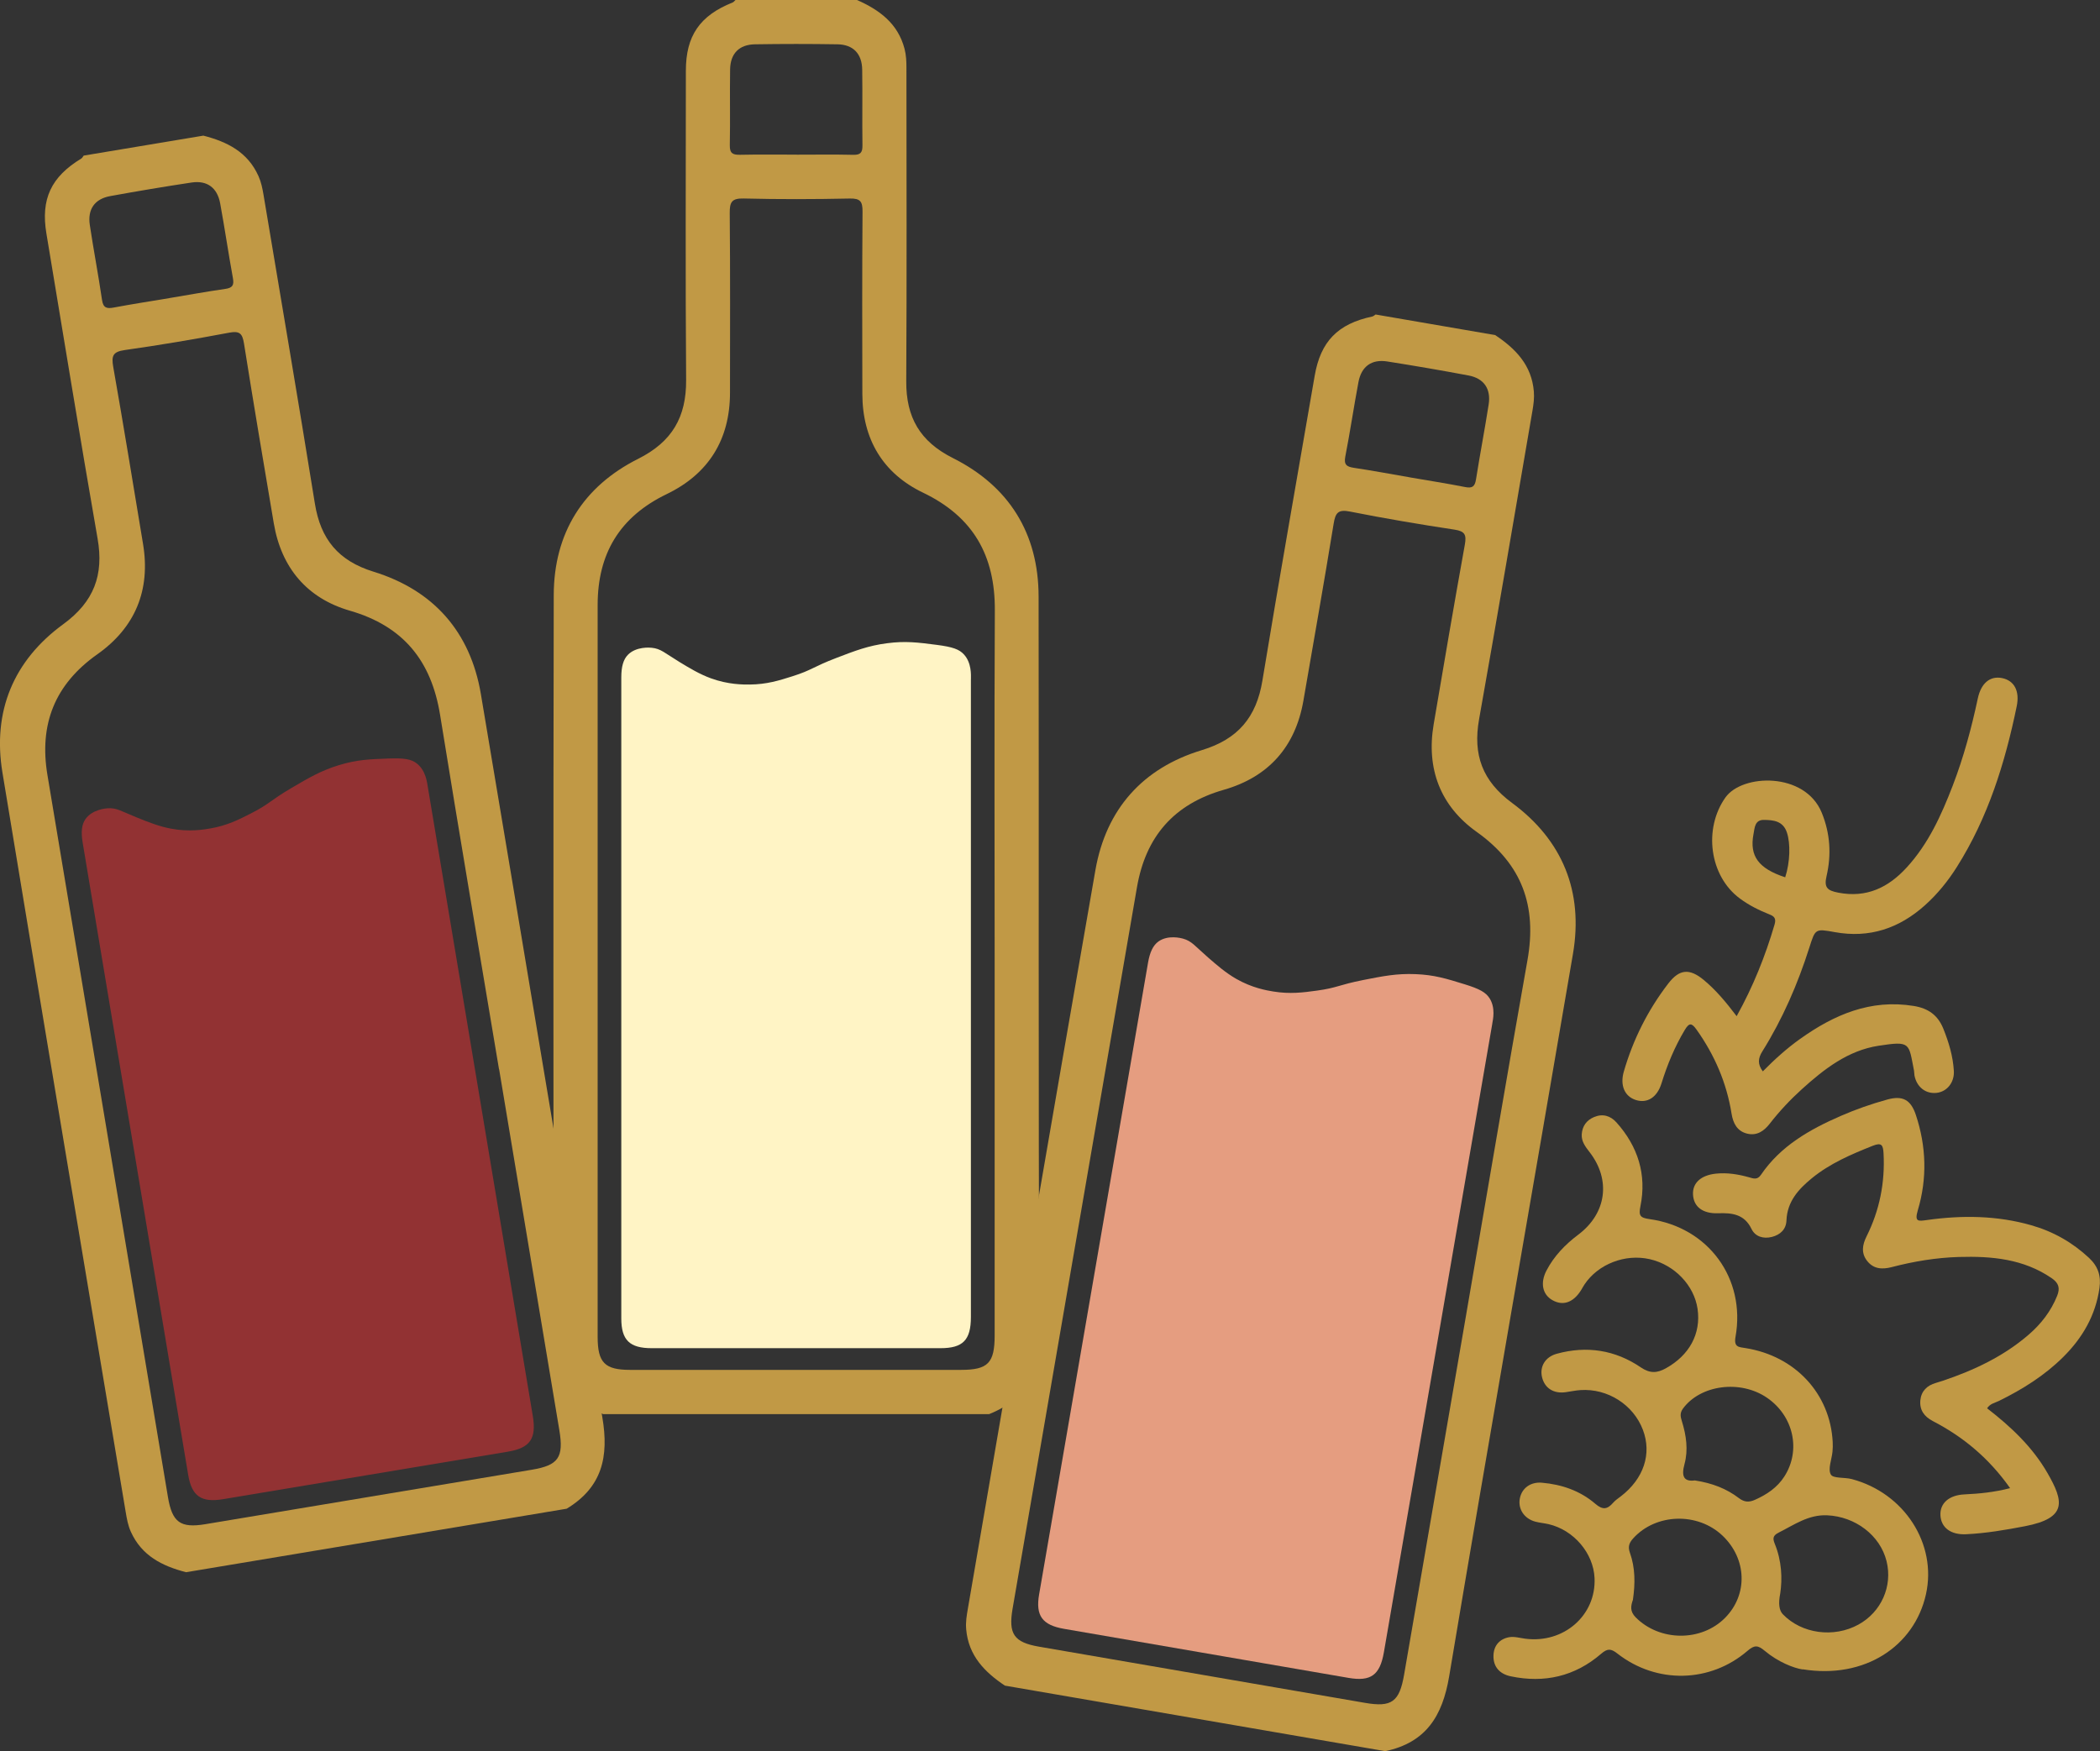 <svg xmlns="http://www.w3.org/2000/svg" id="Calque_2" viewBox="0 0 570.11 475.52"><rect x="0" y="0" width="570.11" height="475.52" fill="#333333" stroke="none"/><defs><style>.cls-1{fill:#923233;}.cls-1,.cls-2,.cls-3,.cls-4{stroke-width:0px;}.cls-2{fill:#fff4c5;}.cls-3{fill:#e59d80;}.cls-4{fill:#c19945;}</style></defs><g id="Calque_1-2"><path class="cls-4" d="M50.5,426.92c-6.44-1.67-12.02-4.44-14.97-10.97-.8-1.76-1.1-3.56-1.41-5.4C22.94,343.63,11.69,276.72.66,209.77c-2.74-16.62,3.01-30.42,16.52-40.28,8.32-6.08,11.05-13.33,9.31-23.26-4.81-27.57-9.28-55.2-13.89-82.81-1.56-9.35,1.25-15.38,9.47-20.37.28-.17.44-.53.65-.8,10.83-1.81,21.66-3.61,32.49-5.42,6.45,1.66,12.03,4.43,14.96,10.98.74,1.65,1.07,3.31,1.36,5.02,4.68,27.98,9.45,55.94,13.96,83.94,1.55,9.63,6.35,15.52,15.92,18.47,16.27,5.02,26.29,16.33,29.14,33.24,11.04,65.42,21.73,130.91,32.96,196.3,1.86,10.85-.07,19.08-9.67,24.9-34.46,5.75-68.91,11.5-103.37,17.25ZM135.47,290.33c-5.35-32.06-10.81-64.09-15.99-96.18-2.37-14.66-9.92-24.1-24.49-28.32-11.6-3.36-18.61-11.61-20.66-23.72-2.76-16.27-5.5-32.54-8.09-48.83-.43-2.69-1.15-3.48-3.99-2.95-9.44,1.78-18.91,3.39-28.42,4.73-3.23.46-3.6,1.62-3.09,4.56,2.82,16,5.43,32.04,8.09,48.07,2.09,12.58-2.14,22.72-12.41,29.98-11.56,8.16-15.84,19.03-13.54,32.79,10.91,65.34,21.81,130.69,32.71,196.03,1.15,6.9,3.38,8.52,10.17,7.39,29.53-4.92,59.07-9.85,88.6-14.78,7.25-1.21,8.72-3.33,7.49-10.75-5.45-32.67-10.9-65.34-16.35-98.02ZM46.06,80.93c5.04-.84,10.06-1.76,15.11-2.48,1.97-.28,2.41-1.03,2.06-2.94-1.23-6.75-2.22-13.54-3.46-20.29-.78-4.25-3.54-6.29-7.75-5.66-7.39,1.11-14.76,2.35-22.11,3.69-4.21.77-6.17,3.57-5.53,7.84,1.02,6.79,2.32,13.53,3.31,20.32.33,2.28,1.34,2.45,3.25,2.09,5.02-.94,10.07-1.72,15.1-2.56Z"></path><path class="cls-1" d="M116.13,213.59c-.18-1.05-.51-4.35-2.97-6.27-1.49-1.17-3.34-1.51-7.7-1.35-5.14.19-8.56.31-13.41,1.79-4.89,1.49-8.19,3.43-12.9,6.2-5.93,3.49-5.92,4.3-10.89,6.85-3.47,1.78-6.59,3.35-11.11,4.14-1.79.32-5.78.99-10.66.08-3.27-.61-6.22-1.79-9.15-2.97-4.46-1.79-5.59-2.73-8.08-2.58-.54.03-4.21.32-6.05,2.93-1.04,1.47-1.25,3.53-.77,6.38,9.54,57.23,19.09,114.47,28.65,171.7.97,5.79,3.56,7.59,9.47,6.6,25.78-4.29,51.55-8.59,77.32-12.9,6.05-1.01,7.79-3.53,6.76-9.73-4.74-28.48-9.5-56.95-14.25-85.43-4.75-28.48-9.5-56.95-14.26-85.43Z"></path><path class="cls-4" d="M163.74,384c-6.07-2.71-11.13-6.36-12.96-13.29-.49-1.87-.5-3.7-.5-5.56-.01-67.85-.1-135.7.05-203.55.04-16.84,7.98-29.51,22.92-37.01,9.21-4.62,13.09-11.33,13.02-21.41-.21-27.99-.07-55.98-.07-83.97,0-9.48,3.77-14.97,12.7-18.54.3-.12.52-.45.78-.69,10.98,0,21.96,0,32.94,0,6.09,2.69,11.14,6.35,12.95,13.29.45,1.74.51,3.44.51,5.18.01,28.36.11,56.73-.05,85.09-.06,9.76,3.71,16.35,12.66,20.84,15.22,7.63,23.24,20.43,23.27,37.59.12,66.35-.11,132.7.21,199.05.05,11.01-3.2,18.81-13.63,22.97h-104.8ZM270.03,263.25c0-32.5-.12-65,.05-97.5.08-14.85-5.82-25.4-19.49-31.97-10.89-5.23-16.45-14.52-16.48-26.8-.04-16.5-.07-33,.05-49.5.02-2.73-.56-3.63-3.45-3.57-9.6.2-19.21.23-28.81-.01-3.27-.08-3.82,1-3.79,3.99.15,16.25.08,32.5.07,48.75,0,12.75-5.85,22.06-17.18,27.53-12.75,6.15-18.75,16.16-18.75,30.11,0,66.25,0,132.5,0,198.74,0,7,1.93,8.96,8.81,8.96,29.94,0,59.88,0,89.82,0,7.35,0,9.15-1.85,9.15-9.38,0-33.12,0-66.25,0-99.37ZM216.3,42c5.11,0,10.21-.08,15.32.04,1.99.05,2.55-.62,2.52-2.56-.1-6.86.04-13.73-.07-20.59-.07-4.32-2.46-6.79-6.71-6.86-7.47-.12-14.94-.12-22.41,0-4.28.07-6.67,2.51-6.74,6.82-.11,6.86.06,13.73-.08,20.59-.05,2.3.92,2.63,2.87,2.59,5.1-.11,10.21-.04,15.32-.04Z"></path><path class="cls-2" d="M263.59,184.38c0-1.06.21-4.37-1.9-6.67-1.28-1.4-3.05-2.04-7.38-2.6-5.1-.66-8.5-1.1-13.52-.44-5.07.66-8.64,2.03-13.74,3.99-6.42,2.46-6.55,3.27-11.86,4.96-3.71,1.18-7.05,2.22-11.64,2.26-1.82.02-5.86.02-10.53-1.68-3.13-1.14-5.84-2.79-8.54-4.43-4.1-2.5-5.06-3.62-7.55-3.87-.54-.06-4.21-.37-6.45,1.89-1.27,1.28-1.81,3.28-1.81,6.16,0,58.02,0,116.05,0,174.07,0,5.87,2.26,8.07,8.25,8.07,26.13.01,52.26.01,78.39,0,6.13,0,8.27-2.2,8.27-8.49,0-28.87,0-57.74,0-86.61s0-57.74,0-86.61Z"></path><path class="cls-4" d="M272.81,457.72c-5.52-3.7-9.89-8.15-10.51-15.3-.17-1.93.13-3.73.45-5.56,11.51-66.86,22.95-133.74,34.63-200.58,2.9-16.59,12.88-27.73,28.88-32.58,9.86-2.99,14.82-8.94,16.46-18.89,4.55-27.62,9.44-55.18,14.19-82.76,1.61-9.34,6.26-14.11,15.66-16.11.32-.07.59-.36.88-.54,10.82,1.86,21.64,3.73,32.46,5.59,5.54,3.69,9.9,8.15,10.5,15.3.15,1.8-.08,3.48-.37,5.19-4.81,27.95-9.52,55.92-14.5,83.85-1.71,9.61.88,16.74,8.94,22.69,13.7,10.1,19.44,24.08,16.55,40.99-11.15,65.4-22.65,130.75-33.61,196.19-1.82,10.86-6.35,17.99-17.34,20.32-34.42-5.93-68.85-11.87-103.27-17.8ZM398.07,356.78c5.52-32.03,10.93-64.07,16.61-96.07,2.6-14.62-1.42-26.02-13.78-34.81-9.84-7-13.74-17.1-11.69-29.21,2.76-16.27,5.53-32.53,8.46-48.77.48-2.68.06-3.67-2.8-4.1-9.5-1.44-18.97-3.04-28.39-4.91-3.2-.64-3.94.34-4.42,3.29-2.61,16.04-5.44,32.04-8.21,48.05-2.17,12.56-9.51,20.75-21.6,24.21-13.61,3.9-21.22,12.74-23.59,26.49-11.25,65.29-22.51,130.57-33.76,195.86-1.19,6.89.38,9.16,7.16,10.33,29.5,5.09,59.01,10.17,88.52,15.26,7.25,1.25,9.33-.26,10.61-7.68,5.63-32.64,11.25-65.29,16.88-97.93ZM382.7,129.62c5.03.87,10.08,1.65,15.09,2.64,1.95.39,2.61-.18,2.92-2.1,1.07-6.78,2.37-13.52,3.43-20.3.67-4.27-1.27-7.11-5.45-7.9-7.34-1.38-14.71-2.65-22.09-3.81-4.23-.66-7,1.34-7.8,5.58-1.27,6.74-2.27,13.54-3.58,20.27-.44,2.26.46,2.75,2.38,3.04,5.05.76,10.07,1.7,15.1,2.57Z"></path><path class="cls-3" d="M405.12,277.96c.18-1.05.95-4.27-.74-6.9-1.03-1.59-2.66-2.53-6.83-3.81-4.92-1.52-8.18-2.53-13.25-2.73-5.11-.21-8.86.54-14.22,1.6-6.75,1.34-7.01,2.11-12.53,2.87-3.86.53-7.33.98-11.85.25-1.8-.29-5.78-.97-10.09-3.44-2.89-1.66-5.28-3.75-7.66-5.82-3.62-3.16-4.38-4.42-6.78-5.1-.52-.15-4.08-1.08-6.67.77-1.47,1.05-2.34,2.92-2.83,5.76-9.87,57.18-19.72,114.36-29.57,171.54-1,5.78.86,8.33,6.76,9.35,25.75,4.45,51.5,8.89,77.25,13.32,6.05,1.04,8.52-.76,9.59-6.96,4.91-28.45,9.81-56.9,14.72-85.35,4.9-28.45,9.81-56.9,14.71-85.35Z"></path><path class="cls-4" d="M489.39,453.33c-2.44-.36-6.72-2.05-10.31-5.07-1.8-1.51-2.76-1.64-4.65,0-10.18,8.77-24.73,9.05-35.35.74-1.76-1.38-2.69-1.4-4.41.08-7.1,6.13-15.39,8.03-24.53,6.11-2.96-.62-4.8-2.53-4.69-5.7.09-2.68,1.69-4.46,4.27-4.92,1.37-.24,2.88.21,4.32.4,10.47,1.39,19.32-6.33,18.85-16.47-.31-6.76-5.62-13.01-12.45-14.62-1.2-.28-2.45-.37-3.64-.69-3.04-.82-4.77-3.49-4.18-6.36.56-2.77,2.94-4.48,5.99-4.21,5.39.47,10.38,2.19,14.48,5.72,2.04,1.75,3.28,1.52,4.85-.28.58-.67,1.35-1.18,2.07-1.73,6.22-4.77,8.48-11.53,6.01-18.06-2.58-6.83-9.58-11.3-16.98-10.8-1.34.09-2.66.39-3.99.57-3.26.46-5.69-1.08-6.41-4.04-.7-2.89.83-5.53,4-6.4,8.14-2.23,15.87-1.03,22.82,3.71,2.47,1.68,4.42,1.56,6.77.25,6.43-3.56,9.59-9.41,8.63-16.12-.93-6.43-6.26-11.99-12.98-13.52-6.69-1.53-14.05,1.33-17.75,6.91-.31.47-.57.97-.86,1.44-2.11,3.43-4.94,4.43-7.85,2.76-2.66-1.52-3.33-4.65-1.6-7.99,2.06-3.96,5.09-7.1,8.64-9.77,7.69-5.78,8.94-14.88,3.05-22.46-1.12-1.45-2.22-2.86-2.1-4.81.15-2.23,1.32-3.82,3.34-4.67,2.35-.99,4.44-.38,6.1,1.47,5.82,6.52,8.24,14.13,6.49,22.76-.52,2.55-.09,3.12,2.48,3.48,15.97,2.22,26.16,16.14,23.34,31.95-.51,2.87.89,2.78,2.75,3.08,13.48,2.16,22.94,12.38,23.63,25.47.05.89.03,1.8-.06,2.69-.21,2.11-1.29,4.67-.45,6.16.63,1.12,3.74.72,5.68,1.24,14.3,3.79,23.19,17.63,20.15,31.28-3.15,14.14-16.66,23.1-33.48,20.37ZM483.28,432.79q-.78,3.99.73,5.55c5.1,5.3,13.83,6.49,20.53,2.8,6.19-3.4,9.3-10.41,7.63-17.19-1.74-7.07-8.52-12.15-16.14-12.48-5.09-.22-8.91,2.57-13.1,4.67-1.64.82-1.72,1.58-1.1,3.1,1.87,4.59,2.09,9.38,1.46,13.55ZM443.32,434.38c-.58,1.63-.89,3.15.72,4.78,6.48,6.57,17.81,6.72,24.3.14,6.22-6.3,5.92-15.98-.69-22.29-6.76-6.44-18.11-6.08-24.26.71-1.08,1.19-1.49,2.25-.91,3.89,1.47,4.11,1.47,8.37.83,12.77ZM460.12,402c4.79.74,8.63,2.26,11.97,4.81,1.47,1.12,2.75,1.16,4.31.47,3.24-1.43,6.1-3.34,8.04-6.38,4.54-7.13,2.47-16.41-4.73-21.35-7.26-4.97-18.09-3.51-22.83,2.96-.9,1.24-.64,2.26-.27,3.44,1.18,3.81,1.75,7.77.7,11.61-.95,3.45-.08,4.82,2.81,4.44Z"></path><path class="cls-4" d="M471.46,275.95c4.52-8.14,7.79-16.35,10.3-24.9.49-1.66-.09-2.24-1.39-2.75-2.82-1.12-5.53-2.47-7.98-4.28-8.34-6.12-9.98-18.99-3.97-27.47,4.55-6.43,21.6-7.02,26.16,4.16,2.29,5.61,2.64,11.4,1.29,17.2-.72,3.1.22,3.91,3.16,4.48,7.71,1.5,13.62-1.38,18.63-6.86,5.88-6.42,9.39-14.2,12.47-22.2,2.95-7.68,5.09-15.6,6.8-23.65.88-4.14,3.3-6.21,6.59-5.55,3.28.66,4.84,3.46,3.98,7.65-3.17,15.39-7.79,30.26-16.27,43.67-2.41,3.82-5.24,7.31-8.6,10.33-7.02,6.31-15.11,9.05-24.54,7.33-5.32-.97-5.26-.9-6.89,4.2-3.15,9.89-7.24,19.36-12.75,28.17-1.17,1.87-1.36,3.46.12,5.44,3.17-3.21,6.49-6.23,10.15-8.83,9.23-6.57,19.11-10.84,30.83-8.93,3.92.64,6.54,2.47,8.04,6.21,1.48,3.69,2.6,7.42,2.84,11.39.19,3.15-1.83,5.67-4.67,6-2.95.33-5.38-1.55-6.01-4.68-.09-.44-.05-.9-.13-1.34-1.49-7.52-.82-8.13-9.64-6.77-8.3,1.28-14.76,6.32-20.82,11.8-3.17,2.87-6.09,5.99-8.72,9.37-1.57,2.02-3.5,3.31-6.08,2.7-2.75-.65-3.86-2.81-4.28-5.46-1.34-8.37-4.61-15.92-9.51-22.81-1.31-1.84-1.99-1.9-3.19.11-2.73,4.57-4.74,9.42-6.31,14.48-1.19,3.84-3.87,5.52-6.96,4.54-3.1-.98-4.34-4.02-3.28-7.71,2.53-8.74,6.54-16.72,12.08-23.93,3.03-3.94,5.78-4.16,9.66-.93,3.3,2.74,6.02,6.01,8.9,9.81ZM484.65,238.22c1.35-4.16,1.45-9.22.46-12.16-1.05-3.14-3.64-3.39-6.24-3.42-2.5-.03-2.5,2.14-2.83,3.86-1.13,5.97,1.37,9.35,8.6,11.72Z"></path><path class="cls-4" d="M545.69,404.08c-5.68-8.07-12.67-13.9-20.97-18.2-2.37-1.23-3.64-3.05-3.38-5.66.25-2.48,1.82-4.02,4.22-4.7.65-.18,1.29-.38,1.93-.6,8.47-2.86,16.46-6.62,23.29-12.53,3.36-2.91,6.01-6.33,7.69-10.5.84-2.09.47-3.47-1.48-4.81-7.65-5.25-16.29-6.01-25.14-5.76-6.18.18-12.27,1.19-18.26,2.75-2.58.67-4.95.57-6.71-1.69-1.66-2.13-1.28-4.37-.15-6.64,3.54-7.09,5.04-14.6,4.62-22.54-.12-2.27-.53-3.03-2.91-2.08-5.86,2.33-11.65,4.8-16.58,8.84-3.63,2.98-6.67,6.32-6.87,11.46-.09,2.37-1.64,3.87-3.96,4.46-2.35.59-4.54-.11-5.53-2.17-1.94-4.04-5.32-4.39-9.04-4.26-4.16.15-6.69-1.72-6.84-5.13-.14-3.13,2.19-5.21,6.25-5.63,3.07-.31,6.04.17,8.98,1,1.18.33,2.23.77,3.21-.67,5.34-7.86,13.22-12.31,21.65-15.99,4.12-1.8,8.36-3.28,12.69-4.47,4.14-1.14,6.35.07,7.72,4.19,2.85,8.57,3.1,17.27.53,25.89-.95,3.21.15,2.97,2.46,2.65,9.54-1.34,19.02-1.25,28.36,1.42,5.93,1.69,11.13,4.64,15.66,8.86,2.45,2.29,3.3,4.86,2.84,8.16-1.05,7.45-4.6,13.54-9.84,18.75-5.09,5.05-11.07,8.79-17.46,11.93-1.07.53-2.38.71-3.21,2,6.42,4.97,12.29,10.46,16.39,17.58,4.43,7.69,5.43,12.22-6.11,14.44-5.3,1.02-10.59,1.92-15.98,2.18-4.16.2-6.8-1.8-6.97-5.14-.16-3.28,2.33-5.49,6.53-5.68,4.04-.19,8.04-.58,12.36-1.69Z"></path></g></svg>